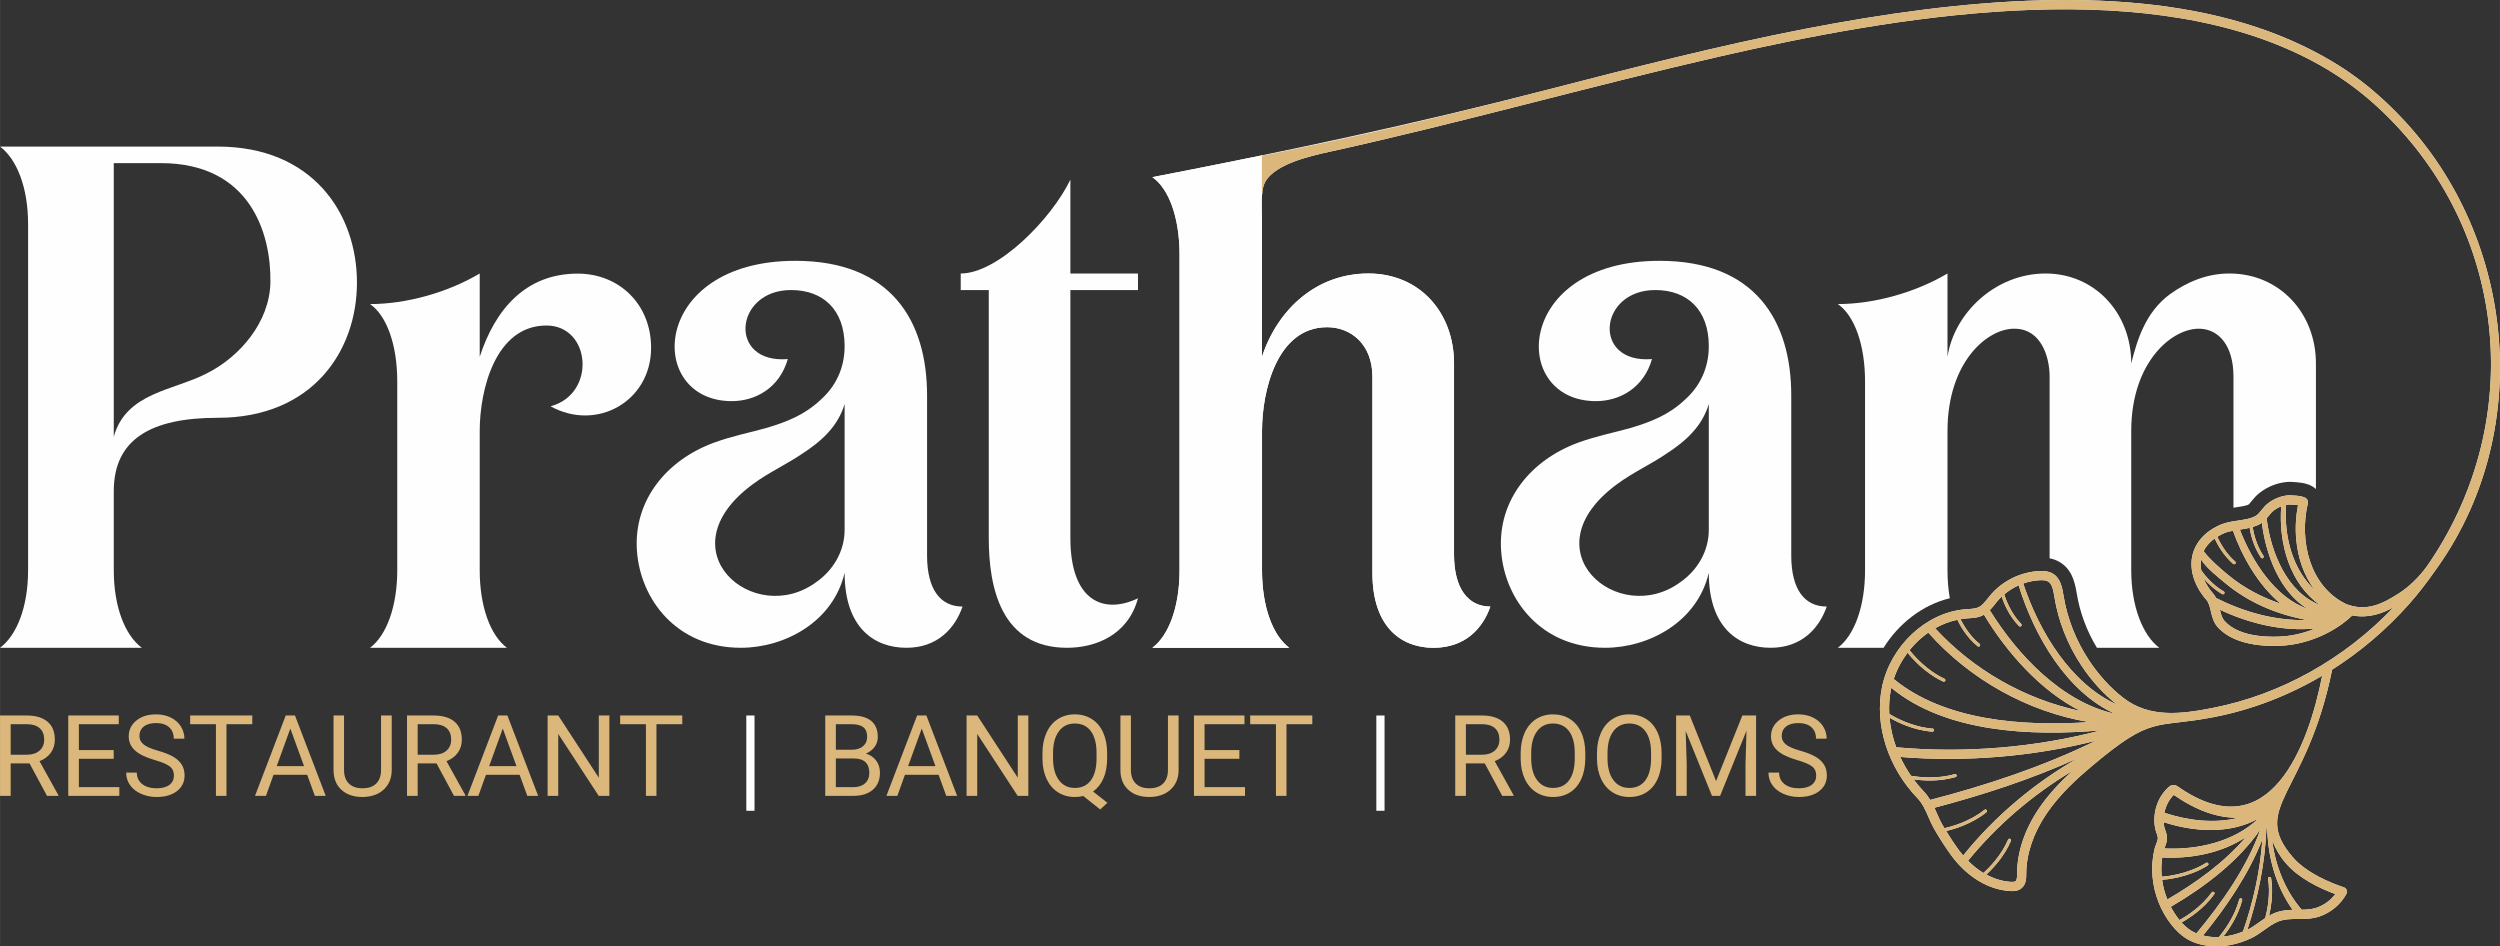 <?xml version="1.0" encoding="UTF-8"?>
<!DOCTYPE svg PUBLIC "-//W3C//DTD SVG 1.1//EN" "http://www.w3.org/Graphics/SVG/1.1/DTD/svg11.dtd">
<!-- Creator: CorelDRAW -->
<svg xmlns="http://www.w3.org/2000/svg" xml:space="preserve" width="34.676mm" height="13.126mm" version="1.1" style="shape-rendering:geometricPrecision; text-rendering:geometricPrecision; image-rendering:optimizeQuality; fill-rule:evenodd; clip-rule:evenodd"
viewBox="0 0 3467.62 1312.64"
 xmlns:xlink="http://www.w3.org/1999/xlink"
 xmlns:xodm="http://www.corel.com/coreldraw/odm/2003">
 <rect x="0" y="0" width="3467.62" height="1312.64" fill="#333333" stroke="none"/>
 <defs>
  <style type="text/css">
   <![CDATA[
    .fil0 {fill:#FEFEFE;fill-rule:nonzero}
    .fil1 {fill:#DBB77B;fill-rule:nonzero}
   ]]>
  </style>
 </defs>
 <g id="Layer_x0020_1">
  <g id="_2664288703680">
   <g>
    <g>
     <path class="fil0" d="M1103.11 361.78c-201.81,0 -208.13,194.63 -88.2,194.63 33.08,0 66.32,-18.28 77.8,-58.35 -83.45,6.82 -74.32,-95.75 4.48,-95.75 44.56,0 74.32,27.43 74.32,77.79 0,30.93 -12.64,56.03 -33.09,74.31 -22.94,21.62 -48.04,30.93 -74.31,38.9 -24.1,6.83 -48.04,11.31 -73.14,20.45 -66.34,24.1 -112.22,80.13 -107.56,149.79 4.48,67.49 54.86,134.98 144.13,134.98 60.52,0 128.01,-35.58 143.97,-104.06 0,76.47 41.22,104.06 85.77,104.06 43.39,0 67.49,-27.43 77.8,-57.18 -30.92,0 -49.21,-23.94 -49.21,-70.82 0,-74.48 0,-148.62 0,-221.93 0,-103.9 -50.1,-186.82 -182.76,-186.82l0 0zm29.5 445.32c-86.32,64.33 -213.67,-43.86 -87.94,-135.84 21.6,-15.97 46.87,-27.43 68.49,-42.23 26.43,-17.12 49.2,-37.74 58.35,-68.65 0,64 0,110.57 0,174.57 0,29.76 -15.96,56.03 -38.9,72.15l0 0z"/>
     <path class="fil0" d="M2301.81 361.78c-201.82,0 -208.13,194.63 -88.21,194.63 33.08,0 66.33,-18.28 77.8,-58.35 -83.45,6.82 -74.31,-95.75 4.49,-95.75 44.56,0 74.31,27.43 74.31,77.79 0,30.93 -12.64,56.03 -33.09,74.31 -22.93,21.62 -48.04,30.93 -74.3,38.9 -24.11,6.83 -48.05,11.31 -73.15,20.45 -66.33,24.1 -112.21,80.13 -107.55,149.79 4.48,67.49 54.85,134.98 144.12,134.98 60.52,0 128.01,-35.58 143.97,-104.06 0,76.47 41.22,104.06 85.77,104.06 43.39,0 67.5,-27.43 77.81,-57.18 -30.92,0 -49.21,-23.94 -49.21,-70.82 0,-74.48 0,-148.62 0,-221.93 0,-103.9 -50.1,-186.82 -182.76,-186.82l0 0zm29.49 445.32c-86.31,64.33 -213.67,-43.86 -87.94,-135.84 21.61,-15.97 46.88,-27.43 68.49,-42.23 26.43,-17.12 49.2,-37.74 58.35,-68.65 0,64 0,110.57 0,174.57 0,29.76 -15.96,56.03 -38.9,72.15l0 0z"/>
     <path class="fil0" d="M38.91 790.98c0,51.53 -15.96,90.43 -38.9,107.55l196.66 0c-22.95,-17.12 -38.9,-56.02 -38.9,-107.55l0 -109.72c0,-71.99 51.53,-101.74 144.13,-101.74 131.5,0 193.17,-92.6 193.17,-187.52 0,-96.08 -61.67,-188.68 -193.17,-188.68l-301.89 0c22.94,17.29 38.9,56.02 38.9,107.56l0 480.1zm118.86 -564.72l65.16 0c124.68,0 153.27,98.25 152.11,165.74 -1.16,54.86 -42.39,102.91 -88.1,125.84 -45.72,23.94 -112.05,26.27 -129.17,87.95l0 -379.53z"/>
     <path class="fil0" d="M2837.29 379.37c-69.66,0 -126.84,55.02 -135.99,115.53l0 -115.53c-44.71,26.43 -101.74,42.39 -152.1,42.39 22.94,15.96 37.74,56.02 37.74,107.55l0 261.67c0,50.36 -14.97,90.43 -37.74,107.55l63.46 0c20.78,-33.42 53.75,-59.49 91.84,-68.72 -2.09,-12 -3.2,-25.03 -3.2,-38.83l0 -193.17c0,-97.09 57.03,-143.96 94.93,-141.8 34.25,1.15 46.71,37.73 46.71,66.33l0 252.06c4.43,0.85 8.73,2.32 12.9,4.65 16.98,9.46 21.85,26.22 24.74,44.03l0.07 0.46c4.32,26.38 14.02,52.1 27.91,74.99l86.49 0c-22.78,-17.12 -38.9,-57.19 -38.9,-107.55l0 -193.17c0,-97.09 58.35,-143.96 96.09,-141.8 25.1,1.15 45.72,22.94 45.72,66.33l0 181.87 3.67 -0.55c4.35,-0.64 13.59,-1.76 17.56,-4.02 1.03,-0.93 2.35,-2.72 3.19,-3.76 3.69,-4.6 7.23,-8.71 11.94,-12.34 10.94,-8.43 23.97,-13.81 37.76,-14.99 4.37,-0.37 10.26,0.02 14.59,0.43 9.05,0.85 18.97,2.87 25.66,9.44l0 -174.37c0,-69.66 -50.38,-124.68 -120.03,-124.68 -30.92,0 -58.35,11.47 -82.29,28.59 -34.41,25.27 -45.72,64.17 -53.86,96.09 0,-69.66 -50.2,-124.68 -118.86,-124.68z"/>
     <path class="fil0" d="M1578.43 829.88c-48.04,22.94 -93.77,3.49 -93.77,-83.45l0 -344.12 93.77 0 0 -22.94 -93.77 0 0 -130.17c-26.42,54.86 -100.57,130.17 -152.1,130.17l0 22.94 38.9 0 0 344.12c0,68.65 17.12,152.1 108.55,152.1 38.9,0 84.62,-17.12 98.42,-68.65l0 0z"/>
     <path class="fil0" d="M513.26 898.53c65.16,0 124.68,0 189.84,0 -22.94,-17.12 -37.74,-57.18 -37.74,-107.55l0 -193.18c0,-57.18 21.79,-146.29 92.6,-146.29 61.68,0 69.65,94.93 5.65,112.05 64,35.4 139.48,-6.82 139.48,-81.12 0,-60.68 -44.56,-102.91 -101.74,-102.91 -71.98,0 -114.37,49.04 -135.99,115.38l0 -115.54c-44.55,26.43 -101.74,42.39 -152.1,42.39 22.94,15.95 37.73,56.02 37.73,107.55 0,145.13 0,115.38 0,261.67 0,50.37 -14.96,90.43 -37.73,107.55l0 0z"/>
     <path class="fil0" d="M1598.38 898.53c22.94,-17.12 37.73,-57.19 37.73,-107.55 0,-146.29 0,-292.58 0,-437.71 0,-51.54 -14.79,-91.61 -37.73,-107.55 183.39,-35.32 363.67,-73.79 544.58,-120.41 119.44,-30.77 238.77,-61.48 359.88,-85.1 27.42,-5.32 54.9,-10.26 82.47,-14.78 222.04,-36.28 442.7,-42.03 609.95,38.62 53.66,25.87 93.97,55.37 135.06,98.44 160.5,168.33 185.86,439.88 46.48,630.29 -10.75,15.47 -22.3,30.4 -34.79,44.53 -31.54,35.72 -67.76,66.5 -107.16,91.51 -35.43,174.86 -114.38,190.7 -54.62,260.18 18.98,22.07 52.51,35.67 70.81,41.81 1.79,0.59 3.21,1.94 3.9,3.7 0.23,0.58 0.38,1.17 0.42,1.78 0.11,1.23 -0.14,2.47 -0.74,3.58 -7.74,14.36 -21.24,25.74 -37.03,31.23 -10.03,3.5 -20.09,3.52 -29.83,3.56 -9.85,0.04 -19.17,0.09 -27.89,3.61 -6.65,2.7 -12.61,6.97 -18.93,11.49 -5.74,4.09 -11.7,8.36 -18.43,11.56 -18.82,8.9 -38.59,12.68 -57.16,10.88 -12.76,-1.23 -23.93,-4.82 -33.19,-10.65 -7.09,-4.47 -13.69,-10.62 -20.21,-18.86 -14.86,-18.77 -24.16,-42.42 -26.27,-66.72 -0.03,-0.44 -0.07,-0.88 -0.1,-1.31 -0.96,-12.55 -0.01,-24.9 2.82,-36.72 0.56,-2.33 1.45,-4.73 2.37,-7.13 1.04,-2.75 2.03,-5.35 2.24,-7.48 0.23,-2.21 -0.58,-4.5 -1.6,-7.39 -0.73,-2.02 -1.43,-4.07 -1.9,-6.21 -1.49,-6.93 -1.71,-14.14 -0.65,-21.43 2.06,-14.21 8.77,-27.09 18.9,-36.27 0.96,-0.88 3.52,-3.2 7.24,-3.13 2.9,0.04 5,1.52 5.99,2.22 128.11,89.72 181.35,-58.61 200.03,-153.88 -46.51,27.44 -97.04,46.99 -149.28,57.23 -84.47,16.52 -84.8,-3.69 -170.42,68.32 -19.49,16.39 -44.21,38.67 -62.57,65.74 -18.35,27.09 -28.1,55.82 -28.19,83.11 -0.03,6.39 -0.06,15.14 -6.79,20.54 -4.79,3.85 -10.81,4.04 -15.52,3.76 -29.88,-1.74 -59.42,-19.44 -81.05,-48.56 -7.39,-9.94 -15.4,-22.26 -23.79,-36.61 -3.42,-5.86 -6.03,-11.83 -8.55,-17.61 -4.19,-9.6 -8.15,-18.66 -15.4,-26.22 -40.84,-42.61 -59.62,-101.49 -49,-153.78 11.66,-57.31 61.43,-103.76 115.75,-108.03l3.58 -0.25c5.52,-0.35 10.74,-0.68 14.92,-2.73 4.78,-2.35 8.48,-7.06 12.4,-12.02 1.08,-1.38 2.17,-2.75 3.28,-4.07 16.84,-20.26 42.62,-32.95 68.93,-33.97 5.07,-0.21 11.62,-0.02 17.45,3.22 11.49,6.41 13.76,20.48 15.43,30.75 0,0 0,0 0,0.01 5.13,31.75 17.45,62.98 35.66,90.32 13.53,20.31 29.35,37.63 47.01,51.44 36.79,28.77 81.76,22.49 124.42,14.13 94.04,-18.41 182.45,-67.79 250.84,-139.68 -16.57,9.09 -35.41,15.65 -57.37,11.33 -23.65,22.78 -59.24,38.75 -93.36,41.69 -15.45,1.32 -67.84,3.41 -93.4,-25.58 -5.89,-6.67 -7.75,-14.7 -9.39,-21.78 -1.44,-6.24 -2.82,-12.13 -6.68,-16.49 -16.28,-18.4 -29.25,-49.65 -12.27,-77.2 6.89,-11.19 18.09,-20.33 32.38,-26.43 7.6,-3.25 16.11,-4.5 24.33,-5.73 9.44,-1.39 18.36,-2.72 24.9,-6.77 2.78,-1.73 5.14,-4.67 7.64,-7.78 2.56,-3.19 5.21,-6.48 8.79,-9.24 8.41,-6.47 18.08,-10.35 27.97,-11.19 0.2,-0.02 21.21,-0.51 25.9,4.9 1.34,1.55 2.03,4.1 1.54,6.11 -12.18,52.09 2.53,115.38 53.1,139.79 28.76,11 50.79,-0.56 72.66,-14.52 14.74,-9.42 27.99,-22.22 39.61,-38.08 132.69,-191.02 115.55,-444.86 -44.99,-613.6 -39.28,-41.28 -80.28,-71.25 -132,-96.17 -230.34,-110.5 -563.22,-52.13 -802.9,2.49 -181.79,41.67 -361.05,92.57 -543.32,132.68 -26.15,5.76 -82.09,18.07 -90.72,47.31 -3.49,11.79 -2.3,27.46 -2.24,39.81 0.01,65.78 0,131.55 0,197.33 21.79,-66.33 75.65,-115.79 147.63,-115.79 71.98,0 118.86,55.02 118.86,124.68l0 265.32c0,46.87 19.45,71.97 50.37,71.97 -10.31,29.76 -34.41,57.19 -78.96,57.19 -43.39,0 -84.61,-27.43 -84.61,-104.06l0 -271.97c0,-44.72 -29.59,-68.65 -62.85,-68.65 -69.76,0 -90.27,88.73 -90.27,143.96l0 193.17c0,50.36 14.8,90.43 37.74,107.55 -65.16,0 -124.68,0 -189.84,0zm1132.22 -40.93l-3.39 0.24c-2.64,0.2 -5.25,0.58 -7.86,1 3.82,7.74 12.54,23.07 26.41,34.25 0.48,0.39 0.75,0.92 0.79,1.47 0.04,0.53 -0.11,1.08 -0.46,1.52 -0.73,0.91 -2.07,1.06 -2.99,0.33 -15.29,-12.34 -24.41,-29 -28.08,-36.72 -10.74,2.25 -21.15,6.23 -30.89,11.76 52.87,57.65 124.99,98.79 201.68,114.78 -56.11,-28.33 -102.89,-82.09 -133.93,-133.62 -6.81,4.02 -13.56,4.5 -21.28,4.99zm20.51 353.34c8.68,-7.85 24.99,-24.54 34.26,-46.28 0.47,-1.08 1.71,-1.58 2.79,-1.12 0.75,0.32 1.22,1.01 1.29,1.77 0.02,0.34 -0.03,0.69 -0.17,1.01 -9.28,21.76 -24.97,38.33 -34.16,46.77 10.92,5.88 22.37,9.47 33.86,10.13 2.24,0.12 5.38,0.17 6.8,-0.98 2,-1.6 2.02,-6.61 2.04,-10.67 0.09,-29.81 10.6,-61 30.38,-90.19 13.68,-20.17 30.53,-37.6 46.37,-52.1 -54.85,32.78 -104.78,75.46 -144.81,124.66 6.69,6.72 13.83,12.49 21.35,17zm-56.7 -66.61c0.9,1.54 1.78,2.97 2.67,4.46 9.6,-2.13 34.98,-8.96 55.55,-25.49 0.91,-0.73 2.25,-0.58 2.98,0.33 0.28,0.34 0.43,0.75 0.46,1.15 0.06,0.68 -0.21,1.37 -0.79,1.84 -20.56,16.52 -45.06,23.55 -55.89,26.02 6.33,10.4 12.39,19.54 18.04,27.14 1.81,2.43 3.72,4.68 5.64,6.93 43.27,-53.99 98.88,-100.79 159.51,-135.29 -64.07,29.12 -131.99,51.21 -199.45,69 1.19,2.55 2.3,5.11 3.41,7.65 2.48,5.69 4.83,11.06 7.87,16.26zm-17.14 -34.75c78.13,-20.29 157.05,-46.36 230.06,-82.22 -88.12,22.36 -181.88,29.89 -271.64,22.58 4.2,9.03 9.23,17.79 15.03,26.16 10.04,1.75 35.62,4.94 60.57,-2.33 1.13,-0.33 2.31,0.32 2.64,1.45 0.03,0.14 0.07,0.27 0.07,0.41 0.09,0.99 -0.53,1.93 -1.52,2.22 -22.99,6.7 -46.01,4.92 -58.24,3.14 4.42,5.95 9.21,11.69 14.42,17.12 3.49,3.64 6.19,7.52 8.61,11.47zm-56.75 -119.32c6.09,3.77 31.24,18.28 60.08,20.36 1.05,0.07 1.87,0.91 1.96,1.94 0.01,0.11 0.01,0.22 0.01,0.33 -0.08,1.17 -1.11,2.05 -2.27,1.97 -27.02,-1.94 -50.28,-14.05 -59.41,-19.42 1.2,13.8 4.33,27.64 9.25,41.09 93.99,8.57 192.29,0.72 284.39,-23.55 -97.94,8.65 -216.07,2.93 -291.17,-58.93 -0.12,0.56 -0.29,1.1 -0.4,1.65 -2.3,11.27 -3.04,22.88 -2.44,34.56zm28.11 -88.43c5.04,6.45 23.09,27.92 48.52,39.7 0.72,0.33 1.16,1 1.22,1.74 0.04,0.36 -0.02,0.73 -0.19,1.07 -0.49,1.07 -1.75,1.53 -2.81,1.04 -25.49,-11.8 -43.37,-32.4 -49.42,-40.06 -8.25,10.96 -14.82,23.3 -19.2,36.54 69.85,57.55 177.73,66.05 271.24,59.79 -85.27,-14.16 -165.87,-59.32 -223.36,-124.18 -9.65,6.75 -18.43,14.99 -26,24.36zm121.55 -67.63c-1.04,1.25 -2.04,2.53 -3.06,3.81 -2.17,2.76 -4.49,5.69 -7.16,8.39 38.53,62.35 100.57,127.91 173.94,143.77 -67.42,-30.12 -112.58,-108.76 -133.86,-178.24 -7.25,3.22 -14.02,7.45 -20.06,12.57 1.61,5.29 8.54,25.65 23.54,40.93 0.35,0.37 0.55,0.83 0.59,1.3 0.05,0.62 -0.16,1.24 -0.63,1.71 -0.84,0.81 -2.18,0.8 -3.01,-0.03 -14.45,-14.73 -21.57,-33.42 -24,-40.88 -2.21,2.11 -4.33,4.32 -6.29,6.67zm117.07 89.26c-19.21,-28.85 -32.22,-61.82 -37.63,-95.36l0 0c-1.38,-8.55 -2.95,-18.25 -9.05,-21.66 -3.05,-1.7 -7.34,-1.76 -10.75,-1.62 -8.01,0.31 -15.92,1.94 -23.5,4.58 22.05,66.65 66.05,139.29 130.11,167.97 -18.49,-14.58 -35.04,-32.69 -49.18,-53.91zm248.74 -197.31c-3.56,2.2 -7.46,3.67 -11.47,4.86 1.41,8.68 5.26,25.53 15.06,40.06 0.21,0.31 0.32,0.66 0.35,1 0.07,0.75 -0.27,1.5 -0.93,1.95 -0.97,0.65 -2.29,0.4 -2.94,-0.58 -10.15,-15.05 -14.16,-32.09 -15.68,-41.28 -4.46,1.05 -9.04,1.78 -13.57,2.46 16.73,43.7 49.23,94.65 93.98,109.87 -38.12,-23 -57.83,-74.04 -63.43,-119.35 -0.46,0.33 -0.88,0.7 -1.37,1.01zm-50.43 135.15c21.63,24.51 68.8,22.5 82.74,21.3 14.49,-1.25 29.25,-5.04 43.08,-10.81 -44.86,4.35 -91.46,-6.85 -132.2,-26.07 1.43,6.13 2.75,11.47 6.38,15.58zm-32.26 -70.11c5.14,7.17 16.05,20.54 31.2,29.2 0.63,0.36 1.01,0.99 1.06,1.66 0.04,0.41 -0.05,0.85 -0.27,1.24 -0.58,1.02 -1.87,1.37 -2.9,0.78 -10.99,-6.27 -19.72,-14.74 -25.85,-21.85 3.18,7.89 7.88,15.07 12.94,20.79 1.8,2.03 3.15,4.2 4.3,6.41 38.11,19.48 82.76,31.96 126.17,30.62 -41.7,-7.76 -81.04,-24.11 -113.98,-51.73 -7.59,-6.36 -25,-19.72 -32.99,-32.25 -0.78,5.07 -0.6,10.16 0.32,15.13zm5.2 -30.25c-0.72,1.17 -1.34,2.35 -1.92,3.54 7.95,11.32 27.53,27.81 34.92,33.84 21.75,17.75 46.21,30.43 72.17,39.18 -31.21,-25.37 -54,-66.27 -66.42,-101.33 -4.39,0.81 -8.54,1.81 -12.21,3.37 -2.9,1.24 -6.2,3.02 -9.53,5.08 3.73,8.12 11.79,23.04 24.8,34.3 0.43,0.38 0.68,0.89 0.72,1.43 0.05,0.55 -0.12,1.11 -0.51,1.57 -0.77,0.88 -2.11,0.98 -3,0.21 -13.41,-11.61 -21.67,-26.61 -25.65,-35.19 -4.93,3.56 -9.74,8.12 -13.37,14zm94.97 -52.54c-2.37,1.82 -4.43,4.4 -6.62,7.12 -0.92,1.14 -1.9,2.33 -2.92,3.51 5.88,47.84 28.84,103.17 74,120.16 -41.47,-29.21 -57.58,-84.55 -53.73,-136.87 -3.74,1.46 -7.36,3.48 -10.73,6.08zm31.5 39.28c-1.37,-15.73 -0.46,-31.71 2.54,-46.94 -4.49,-0.58 -11.09,-0.97 -12.74,-0.93 -1.29,0.1 -2.55,0.37 -3.83,0.62 -3.07,44.15 9.19,89.67 39.91,118.15 -15.27,-20.03 -23.65,-45.12 -25.88,-70.9zm-51.44 531.69c2.76,-1.96 5.6,-3.94 8.51,-5.84 3.17,-11.96 7.25,-33.11 3.95,-54.71 -0.32,-1.36 0.63,-2.23 1.78,-2.43 1.16,-0.17 2.24,0.62 2.42,1.78 0.38,2.45 0.66,4.87 0.87,7.27 1.51,17.45 -1.1,33.75 -3.76,44.88 2.49,-1.42 5.05,-2.75 7.78,-3.86 8.38,-3.39 16.75,-4.21 24.96,-4.44 -23.89,-33.44 -35.01,-75.56 -35.32,-116.33 -0.35,1.06 -0.67,2.13 -1.03,3.19 -1.9,47.88 -11.47,95.34 -26.5,140.83 5.65,-2.69 10.85,-6.39 16.34,-10.34zm-66.97 20.15c3.67,0.35 7.42,0.37 11.18,0.23 7.1,-8.42 21.93,-28.09 28.22,-52.14 0.29,-1.14 1.45,-1.82 2.59,-1.52 0.89,0.23 1.5,1 1.57,1.87 0.02,0.23 0,0.48 -0.06,0.72 -5.83,22.33 -18.43,40.63 -26.33,50.51 9.11,-0.95 18.32,-3.32 27.43,-7.03 14.35,-41.21 23.86,-84.28 26.9,-127.82 -19.08,48.35 -49.78,93.36 -82.28,133.27 3.42,0.84 6.98,1.54 10.78,1.91zm-43.39 -23.3c9.79,-5.43 30.37,-18.42 44.68,-38.37 0.69,-0.95 2.01,-1.16 2.97,-0.48 0.52,0.37 0.82,0.94 0.87,1.54 0.04,0.49 -0.08,0.99 -0.4,1.43 -14.6,20.35 -34.94,33.42 -45.3,39.22 4.25,4.71 8.52,8.4 12.96,11.21 2.38,1.49 4.99,2.74 7.7,3.89 35.22,-42.38 70.01,-91.61 88.82,-144.42 -30.75,44.78 -77.93,80.32 -124.45,107.59 3.16,5.99 6.77,11.7 10.92,16.94 0.41,0.52 0.82,0.96 1.23,1.45zm-24.88 -62.53c0.05,0.81 0.18,1.62 0.26,2.43 4.79,-0.32 35.54,-2.92 61.43,-19.22 0.99,-0.62 2.3,-0.32 2.93,0.67 0.18,0.3 0.29,0.62 0.32,0.95 0.07,0.77 -0.3,1.54 -0.99,1.98 -26.7,16.8 -57.47,19.49 -63.24,19.86 1.24,9.36 3.71,18.56 7.27,27.31 39.17,-22.73 79.16,-51.27 108.95,-86.59 -33.22,22.19 -76.08,30.43 -116.05,28.31 -1.21,7.91 -1.52,16.05 -0.88,24.3zm5.13 -62.01c1.29,3.7 2.78,7.87 2.27,12.91 -0.37,3.81 -1.77,7.5 -3.01,10.74 -0.2,0.54 -0.33,1.04 -0.53,1.56 46.07,2.26 97.09,-9.31 130.5,-41.56 -38.96,21.95 -89.21,18.92 -131.48,5.06 0.15,2.25 0.34,4.49 0.81,6.66 0.34,1.6 0.9,3.12 1.44,4.63zm11.72 -49.1c-6.56,6.44 -11.11,15.32 -13.05,24.83 32.59,10.89 70.11,15.38 103.51,6.77 -28.85,0.88 -58.42,-9.55 -90.46,-31.6zm198.27 156.49c10.36,-3.61 19.49,-10.32 25.91,-18.88 -22.81,-8.39 -50.89,-22.12 -68.74,-42.88 -8.3,-9.63 -14.63,-20.51 -19,-32.02 4.4,35.15 17.97,69.97 40.98,96.58 7.31,-0.11 14.28,-0.52 20.85,-2.8z"/>
    </g>
    <g>
     <path class="fil1" d="M40.95 1058.93l-26.18 0 0 45 -14.77 0 0 -111.48 36.91 0c12.56,0 22.21,2.87 28.97,8.59 6.78,5.73 10.14,14.06 10.14,24.99 0,6.95 -1.88,13.01 -5.62,18.18 -3.76,5.15 -8.96,9.02 -15.65,11.58l26.19 47.22 0 0.92 -15.79 0 -24.2 -45zm-26.18 -12.07l22.61 0c7.28,0 13.09,-1.89 17.4,-5.68 4.31,-3.78 6.48,-8.86 6.48,-15.18 0,-6.9 -2.06,-12.21 -6.17,-15.89 -4.1,-3.68 -10.03,-5.54 -17.79,-5.59l-22.53 0 0 42.34zm142.88 5.64l-48.29 0 0 39.36 56.1 0 0 12.07 -70.82 0 0 -111.48 70.06 0 0 12.07 -55.34 0 0 35.9 48.29 0 0 12.08zm56.98 1.75c-12.59,-3.63 -21.77,-8.1 -27.51,-13.38 -5.75,-5.28 -8.63,-11.81 -8.63,-19.57 0,-8.78 3.53,-16.05 10.53,-21.79 7.03,-5.75 16.15,-8.63 27.37,-8.63 7.65,0 14.5,1.49 20.48,4.44 6.01,2.96 10.64,7.03 13.93,12.26 3.29,5.2 4.94,10.89 4.94,17.06l-14.77 0c0,-6.74 -2.13,-12.04 -6.42,-15.91 -4.29,-3.85 -10.35,-5.77 -18.16,-5.77 -7.25,0 -12.89,1.59 -16.94,4.78 -4.07,3.21 -6.09,7.63 -6.09,13.3 0,4.55 1.91,8.41 5.78,11.55 3.84,3.13 10.39,6.01 19.67,8.62 9.25,2.61 16.52,5.49 21.74,8.62 5.23,3.14 9.1,6.8 11.64,11.01 2.53,4.18 3.79,9.12 3.79,14.78 0,9.05 -3.53,16.29 -10.56,21.72 -7.06,5.44 -16.47,8.16 -28.25,8.16 -7.66,0 -14.82,-1.47 -21.46,-4.39 -6.61,-2.96 -11.73,-6.98 -15.34,-12.08 -3.6,-5.1 -5.38,-10.89 -5.38,-17.38l14.77 0c0,6.72 2.48,12.02 7.47,15.92 4.96,3.9 11.6,5.85 19.94,5.85 7.76,0 13.69,-1.59 17.82,-4.76 4.16,-3.16 6.22,-7.47 6.22,-12.9 0,-5.46 -1.93,-9.7 -5.75,-12.68 -3.82,-2.97 -10.76,-5.93 -20.83,-8.83zm135.28 -49.73l-35.83 0 0 99.41 -14.61 0 0 -99.41 -35.74 0 0 -12.07 86.18 0 0 12.07zm76.15 70.24l-46.73 0 -10.48 29.17 -15.16 0 42.58 -111.48 12.85 0 42.65 111.48 -15.08 0 -10.63 -29.17zm-42.29 -12.07l37.92 0 -19 -52.11 -18.92 52.11zm159.53 -70.24l0 75.83c-0.05,10.51 -3.37,19.11 -9.93,25.8 -6.56,6.69 -15.45,10.45 -26.68,11.26l-3.89 0.16c-12.21,0 -21.93,-3.3 -29.17,-9.88 -7.27,-6.59 -10.92,-15.66 -11.03,-27.2l0 -75.97 14.56 0 0 75.47c0,8.07 2.19,14.35 6.63,18.82 4.45,4.46 10.77,6.68 19.01,6.68 8.3,0 14.68,-2.22 19.1,-6.66 4.41,-4.44 6.61,-10.69 6.61,-18.76l0 -75.55 14.79 0zm62.18 66.48l-26.18 0 0 45 -14.77 0 0 -111.48 36.91 0c12.56,0 22.21,2.87 28.97,8.59 6.78,5.73 10.14,14.06 10.14,24.99 0,6.95 -1.88,13.01 -5.62,18.18 -3.76,5.15 -8.96,9.02 -15.65,11.58l26.19 47.22 0 0.92 -15.79 0 -24.2 -45zm-26.18 -12.07l22.61 0c7.28,0 13.09,-1.89 17.4,-5.68 4.31,-3.78 6.48,-8.86 6.48,-15.18 0,-6.9 -2.06,-12.21 -6.17,-15.89 -4.1,-3.68 -10.03,-5.54 -17.79,-5.59l-22.53 0 0 42.34zm141.42 27.9l-46.72 0 -10.49 29.17 -15.15 0 42.57 -111.48 12.85 0 42.65 111.48 -15.07 0 -10.64 -29.17zm-42.28 -12.07l37.91 0 -19 -52.11 -18.91 52.11zm166.76 41.24l-14.76 0 -56.14 -85.9 0 85.9 -14.76 0 0 -111.48 14.76 0 56.27 86.29 0 -86.29 14.63 0 0 111.48zm101.15 -99.41l-35.83 0 0 99.41 -14.61 0 0 -99.41 -35.75 0 0 -12.07 86.19 0 0 12.07zm198.3 99.41l0 -111.48 36.46 0c12.1,0 21.19,2.51 27.29,7.52 6.08,4.99 9.14,12.42 9.14,22.24 0,5.2 -1.46,9.83 -4.44,13.82 -2.96,4.03 -6.98,7.14 -12.11,9.33 6.04,1.68 10.8,4.89 14.3,9.6 3.5,4.73 5.23,10.35 5.23,16.85 0,10.01 -3.24,17.85 -9.72,23.55 -6.48,5.72 -15.63,8.57 -27.47,8.57l-38.68 0zm14.72 -51.9l0 39.83 24.25 0c6.85,0 12.26,-1.76 16.2,-5.28 3.95,-3.53 5.93,-8.39 5.93,-14.56 0,-13.33 -7.29,-19.99 -21.9,-19.99l-24.48 0zm0 -12.08l22.19 0c6.42,0 11.57,-1.61 15.44,-4.83 3.84,-3.21 5.78,-7.55 5.78,-13.07 0,-6.13 -1.81,-10.58 -5.36,-13.35 -3.58,-2.79 -9.02,-4.18 -16.31,-4.18l-21.74 0 0 35.43zm142.5 34.81l-46.73 0 -10.48 29.17 -15.16 0 42.57 -111.48 12.86 0 42.65 111.48 -15.08 0 -10.63 -29.17zm-42.29 -12.07l37.92 0 -19 -52.11 -18.92 52.11zm166.77 41.24l-14.77 0 -56.13 -85.9 0 85.9 -14.77 0 0 -111.48 14.77 0 56.26 86.29 0 -86.29 14.64 0 0 111.48zm109.3 -52.13c0,10.76 -1.7,20.04 -5.12,27.85 -3.43,7.79 -8.21,13.88 -14.4,18.27l19.91 15.63 -10.03 9.25 -23.5 -18.69c-3.68,0.92 -7.55,1.39 -11.63,1.39 -8.78,0 -16.57,-2.17 -23.36,-6.48 -6.8,-4.32 -12.04,-10.46 -15.81,-18.46 -3.74,-7.99 -5.67,-17.24 -5.77,-27.77l0 -8.05c0,-10.71 1.85,-20.2 5.59,-28.43 3.71,-8.21 8.99,-14.51 15.81,-18.87 6.79,-4.37 14.61,-6.56 23.39,-6.56 8.99,0 16.88,2.17 23.67,6.51 6.83,4.33 12.07,10.58 15.74,18.74 3.68,8.15 5.51,17.66 5.51,28.53l0 7.14zm-14.69 -7.22c0,-13.09 -2.62,-23.2 -7.84,-30.34 -5.25,-7.1 -12.7,-10.66 -22.39,-10.66 -9.25,0 -16.55,3.53 -21.87,10.61 -5.34,7.06 -8.08,16.85 -8.24,29.4l0 8.21c0,12.75 2.67,22.78 8.03,30.13 5.32,7.34 12.72,11.02 22.23,11.02 9.49,0 16.83,-3.45 22.03,-10.37 5.23,-6.9 7.9,-16.8 8.05,-29.72l0 -8.28zm113.82 -52.13l0 75.83c-0.05,10.51 -3.37,19.11 -9.93,25.8 -6.55,6.69 -15.44,10.45 -26.68,11.26l-3.89 0.16c-12.21,0 -21.93,-3.3 -29.16,-9.88 -7.27,-6.59 -10.93,-15.66 -11.03,-27.2l0 -75.97 14.55 0 0 75.47c0,8.07 2.2,14.35 6.64,18.82 4.45,4.46 10.76,6.68 19,6.68 8.31,0 14.68,-2.22 19.1,-6.66 4.42,-4.44 6.62,-10.69 6.62,-18.76l0 -75.55 14.78 0zm84.3 60.05l-48.3 0 0 39.36 56.11 0 0 12.07 -70.82 0 0 -111.48 70.06 0 0 12.07 -55.35 0 0 35.9 48.3 0 0 12.08zm101.17 -47.98l-35.83 0 0 99.41 -14.61 0 0 -99.41 -35.74 0 0 -12.07 86.18 0 0 12.07zm239.2 54.41l-26.18 0 0 45 -14.77 0 0 -111.48 36.91 0c12.56,0 22.21,2.87 28.97,8.59 6.78,5.73 10.14,14.06 10.14,24.99 0,6.95 -1.88,13.01 -5.62,18.18 -3.76,5.15 -8.96,9.02 -15.65,11.58l26.19 47.22 0 0.92 -15.78 0 -24.21 -45zm-26.18 -12.07l22.61 0c7.28,0 13.09,-1.89 17.4,-5.68 4.31,-3.78 6.48,-8.86 6.48,-15.18 0,-6.9 -2.06,-12.21 -6.17,-15.89 -4.1,-3.68 -10.03,-5.54 -17.79,-5.59l-22.53 0 0 42.34zm165.62 4.94c0,10.92 -1.83,20.46 -5.52,28.61 -3.65,8.15 -8.86,14.37 -15.6,18.66 -6.74,4.28 -14.6,6.43 -23.59,6.43 -8.78,0 -16.54,-2.17 -23.34,-6.48 -6.79,-4.32 -12.07,-10.46 -15.81,-18.46 -3.76,-7.99 -5.67,-17.24 -5.78,-27.77l0 -8.05c0,-10.71 1.86,-20.2 5.6,-28.43 3.71,-8.21 8.99,-14.51 15.8,-18.87 6.8,-4.37 14.61,-6.56 23.39,-6.56 8.92,0 16.81,2.17 23.6,6.48 6.82,4.31 12.08,10.56 15.73,18.77 3.69,8.2 5.52,17.74 5.52,28.61l0 7.06zm-14.61 -7.22c0,-13.2 -2.66,-23.33 -7.97,-30.39 -5.31,-7.08 -12.73,-10.61 -22.27,-10.61 -9.3,0 -16.61,3.53 -21.95,10.61 -5.33,7.06 -8.07,16.85 -8.23,29.4l0 8.21c0,12.8 2.69,22.86 8.08,30.18 5.38,7.31 12.8,10.97 22.24,10.97 9.51,0 16.85,-3.45 22.05,-10.37 5.2,-6.9 7.89,-16.8 8.05,-29.72l0 -8.28zm120.46 7.22c0,10.92 -1.83,20.46 -5.52,28.61 -3.65,8.15 -8.86,14.37 -15.59,18.66 -6.75,4.28 -14.61,6.43 -23.6,6.43 -8.78,0 -16.54,-2.17 -23.34,-6.48 -6.79,-4.32 -12.07,-10.46 -15.81,-18.46 -3.76,-7.99 -5.67,-17.24 -5.77,-27.77l0 -8.05c0,-10.71 1.85,-20.2 5.59,-28.43 3.71,-8.21 8.99,-14.51 15.81,-18.87 6.79,-4.37 14.6,-6.56 23.38,-6.56 8.92,0 16.81,2.17 23.61,6.48 6.81,4.31 12.07,10.56 15.72,18.77 3.69,8.2 5.52,17.74 5.52,28.61l0 7.06zm-14.61 -7.22c0,-13.2 -2.66,-23.33 -7.97,-30.39 -5.3,-7.08 -12.73,-10.61 -22.27,-10.61 -9.3,0 -16.61,3.53 -21.95,10.61 -5.33,7.06 -8.07,16.85 -8.23,29.4l0 8.21c0,12.8 2.7,22.86 8.08,30.18 5.38,7.31 12.8,10.97 22.24,10.97 9.51,0 16.85,-3.45 22.05,-10.37 5.2,-6.9 7.89,-16.8 8.05,-29.72l0 -8.28zm53.72 -52.13l36.43 90.97 36.45 -90.97 19.06 0 0 111.48 -14.69 0 0 -43.4 1.36 -46.87 -36.59 90.27 -11.26 0 -36.51 -90.06 1.47 46.66 0 43.4 -14.72 0 0 -111.48 19 0zm148.76 61.8c-12.59,-3.63 -21.77,-8.1 -27.52,-13.38 -5.74,-5.28 -8.62,-11.81 -8.62,-19.57 0,-8.78 3.53,-16.05 10.53,-21.79 7.03,-5.75 16.15,-8.63 27.37,-8.63 7.65,0 14.5,1.49 20.48,4.44 6.01,2.96 10.64,7.03 13.93,12.26 3.29,5.2 4.94,10.89 4.94,17.06l-14.77 0c0,-6.74 -2.13,-12.04 -6.42,-15.91 -4.29,-3.85 -10.35,-5.77 -18.16,-5.77 -7.25,0 -12.89,1.59 -16.94,4.78 -4.07,3.21 -6.09,7.63 -6.09,13.3 0,4.55 1.91,8.41 5.78,11.55 3.84,3.13 10.39,6.01 19.67,8.62 9.25,2.61 16.52,5.49 21.74,8.62 5.23,3.14 9.1,6.8 11.64,11.01 2.53,4.18 3.79,9.12 3.79,14.78 0,9.05 -3.53,16.29 -10.56,21.72 -7.06,5.44 -16.47,8.16 -28.25,8.16 -7.66,0 -14.82,-1.47 -21.46,-4.39 -6.61,-2.96 -11.73,-6.98 -15.34,-12.08 -3.6,-5.1 -5.38,-10.89 -5.38,-17.38l14.77 0c0,6.72 2.48,12.02 7.47,15.92 4.96,3.9 11.6,5.85 19.94,5.85 7.76,0 13.69,-1.59 17.82,-4.76 4.16,-3.16 6.22,-7.47 6.22,-12.9 0,-5.46 -1.93,-9.7 -5.75,-12.68 -3.82,-2.97 -10.76,-5.93 -20.83,-8.83z"/>
     <path class="fil0" d="M1046.54 1124.62l-11.39 0 0 -132.17 11.39 0 0 132.17zm873.9 0l-11.39 0 0 -132.17 11.39 0 0 132.17z"/>
    </g>
   </g>
   <path class="fil1" d="M1750.3 297.83l-90.66 -64.05c183.39,-35.32 302.4,-61.86 483.31,-108.47 119.43,-30.77 238.77,-61.48 359.88,-85.1 27.42,-5.32 54.9,-10.26 82.47,-14.78 222.04,-36.28 442.7,-42.03 609.95,38.62 53.66,25.87 93.97,55.37 135.06,98.44 160.5,168.33 185.86,439.88 46.48,630.29 -10.75,15.47 -22.3,30.4 -34.79,44.53 -31.54,35.72 -67.76,66.5 -107.16,91.51 -35.43,174.86 -114.38,190.7 -54.62,260.18 18.98,22.07 52.51,35.67 70.81,41.81 1.79,0.59 3.21,1.94 3.9,3.7 0.23,0.58 0.38,1.17 0.42,1.78 0.11,1.23 -0.14,2.47 -0.74,3.58 -7.74,14.36 -21.24,25.74 -37.03,31.23 -10.03,3.5 -20.09,3.52 -29.83,3.56 -9.85,0.04 -19.17,0.09 -27.89,3.61 -6.65,2.7 -12.61,6.97 -18.93,11.49 -5.74,4.09 -11.7,8.36 -18.43,11.56 -18.82,8.9 -38.59,12.68 -57.16,10.88 -12.76,-1.23 -23.93,-4.82 -33.19,-10.65 -7.09,-4.47 -13.69,-10.62 -20.21,-18.86 -14.86,-18.77 -24.16,-42.42 -26.27,-66.72 -0.03,-0.44 -0.07,-0.88 -0.1,-1.31 -0.96,-12.55 -0.01,-24.9 2.82,-36.72 0.56,-2.33 1.45,-4.73 2.37,-7.13 1.04,-2.75 2.03,-5.35 2.24,-7.48 0.23,-2.21 -0.58,-4.5 -1.6,-7.39 -0.73,-2.02 -1.43,-4.07 -1.9,-6.21 -1.49,-6.93 -1.71,-14.14 -0.65,-21.43 2.06,-14.21 8.77,-27.09 18.9,-36.27 0.96,-0.88 3.52,-3.2 7.24,-3.13 2.9,0.04 5,1.52 5.99,2.22 128.11,89.72 181.35,-58.61 200.03,-153.88 -46.51,27.44 -97.04,46.99 -149.28,57.23 -84.47,16.52 -84.8,-3.69 -170.42,68.32 -19.49,16.39 -44.21,38.67 -62.57,65.74 -18.35,27.09 -28.1,55.82 -28.19,83.11 -0.03,6.39 -0.06,15.14 -6.79,20.54 -4.79,3.85 -10.81,4.04 -15.52,3.76 -29.88,-1.74 -59.42,-19.44 -81.05,-48.56 -7.39,-9.94 -15.4,-22.26 -23.79,-36.61 -3.42,-5.86 -6.03,-11.83 -8.55,-17.61 -4.19,-9.6 -8.15,-18.66 -15.4,-26.22 -40.84,-42.61 -59.62,-101.49 -49,-153.78 11.66,-57.31 61.43,-103.76 115.75,-108.03l3.58 -0.25c5.52,-0.35 10.74,-0.68 14.92,-2.73 4.78,-2.35 8.48,-7.06 12.4,-12.02 1.08,-1.38 2.17,-2.75 3.28,-4.07 16.84,-20.26 42.62,-32.95 68.93,-33.97 5.07,-0.21 11.62,-0.02 17.45,3.22 11.49,6.41 13.76,20.48 15.43,30.75 0,0 0,0 0,0.01 5.13,31.75 17.45,62.98 35.66,90.32 13.53,20.31 29.35,37.63 47.01,51.44 36.79,28.77 81.76,22.49 124.42,14.13 94.04,-18.41 182.45,-67.79 250.84,-139.68 -16.57,9.09 -35.41,15.65 -57.37,11.33 -23.65,22.78 -59.24,38.75 -93.36,41.69 -15.45,1.32 -67.84,3.41 -93.4,-25.58 -5.89,-6.67 -7.75,-14.7 -9.39,-21.78 -1.44,-6.24 -2.82,-12.13 -6.68,-16.49 -16.28,-18.4 -29.25,-49.65 -12.27,-77.2 6.89,-11.19 18.09,-20.33 32.38,-26.43 7.6,-3.25 16.11,-4.5 24.33,-5.73 9.44,-1.39 18.36,-2.72 24.9,-6.77 2.78,-1.73 5.14,-4.67 7.64,-7.78 2.56,-3.19 5.21,-6.48 8.79,-9.24 8.41,-6.47 18.08,-10.35 27.97,-11.19 0.2,-0.02 21.21,-0.51 25.9,4.9 1.34,1.55 2.03,4.1 1.54,6.11 -12.18,52.09 2.53,115.38 53.1,139.79 28.76,11 50.79,-0.56 72.66,-14.52 14.74,-9.42 27.99,-22.22 39.61,-38.08 132.69,-191.02 115.55,-444.86 -44.99,-613.6 -39.28,-41.28 -80.28,-71.25 -132,-96.17 -230.34,-110.5 -563.22,-52.13 -802.9,2.49 -181.79,41.67 -361.05,92.57 -543.32,132.68 -26.15,5.76 -82.09,18.07 -90.72,47.31 -3.49,11.79 -2.3,27.46 -2.24,39.81zm980.29 559.77l-3.39 0.24c-2.64,0.2 -5.25,0.58 -7.86,1 3.82,7.74 12.54,23.07 26.41,34.25 0.48,0.39 0.75,0.92 0.79,1.47 0.04,0.53 -0.11,1.08 -0.46,1.52 -0.73,0.91 -2.07,1.06 -2.99,0.33 -15.29,-12.34 -24.41,-29 -28.08,-36.72 -10.74,2.25 -21.15,6.23 -30.89,11.76 52.87,57.65 124.99,98.79 201.68,114.78 -56.11,-28.33 -102.89,-82.09 -133.93,-133.62 -6.81,4.02 -13.56,4.5 -21.28,4.99zm20.51 353.34c8.68,-7.85 24.99,-24.54 34.26,-46.28 0.47,-1.08 1.71,-1.58 2.79,-1.12 0.75,0.32 1.22,1.01 1.29,1.77 0.02,0.34 -0.03,0.69 -0.17,1.01 -9.28,21.76 -24.97,38.33 -34.16,46.77 10.92,5.88 22.37,9.47 33.86,10.13 2.24,0.12 5.38,0.17 6.8,-0.98 2,-1.6 2.02,-6.61 2.04,-10.67 0.09,-29.81 10.6,-61 30.38,-90.19 13.68,-20.17 30.53,-37.6 46.37,-52.1 -54.85,32.78 -104.78,75.46 -144.81,124.66 6.69,6.72 13.83,12.49 21.35,17zm-56.7 -66.61c0.9,1.54 1.78,2.97 2.67,4.46 9.6,-2.13 34.98,-8.96 55.55,-25.49 0.91,-0.73 2.25,-0.58 2.98,0.33 0.28,0.34 0.43,0.75 0.46,1.15 0.06,0.68 -0.21,1.37 -0.79,1.84 -20.56,16.52 -45.06,23.55 -55.89,26.02 6.33,10.4 12.39,19.54 18.04,27.14 1.81,2.43 3.72,4.68 5.64,6.93 43.27,-53.99 98.88,-100.79 159.51,-135.29 -64.07,29.12 -131.99,51.21 -199.45,69 1.19,2.55 2.3,5.11 3.41,7.65 2.48,5.69 4.83,11.06 7.87,16.26zm-17.14 -34.75c78.13,-20.29 157.05,-46.36 230.06,-82.22 -88.12,22.36 -181.88,29.89 -271.64,22.58 4.2,9.03 9.23,17.79 15.03,26.16 10.04,1.75 35.62,4.94 60.57,-2.33 1.13,-0.33 2.31,0.32 2.64,1.45 0.03,0.14 0.07,0.27 0.07,0.41 0.09,0.99 -0.53,1.93 -1.52,2.22 -22.99,6.7 -46.01,4.92 -58.24,3.14 4.42,5.95 9.21,11.69 14.42,17.12 3.49,3.64 6.19,7.52 8.61,11.47zm-56.75 -119.32c6.09,3.77 31.24,18.28 60.08,20.36 1.05,0.07 1.87,0.91 1.96,1.94 0.01,0.11 0.01,0.22 0.01,0.33 -0.08,1.17 -1.11,2.05 -2.27,1.97 -27.02,-1.94 -50.28,-14.05 -59.41,-19.42 1.2,13.8 4.33,27.64 9.25,41.09 93.99,8.57 192.29,0.72 284.39,-23.55 -97.94,8.65 -216.07,2.93 -291.17,-58.93 -0.12,0.56 -0.29,1.1 -0.4,1.65 -2.3,11.27 -3.04,22.88 -2.44,34.56zm28.11 -88.43c5.04,6.45 23.09,27.92 48.52,39.7 0.72,0.33 1.16,1 1.22,1.74 0.04,0.36 -0.02,0.73 -0.19,1.07 -0.49,1.07 -1.75,1.53 -2.81,1.04 -25.49,-11.8 -43.37,-32.4 -49.42,-40.06 -8.25,10.96 -14.82,23.3 -19.2,36.54 69.85,57.55 177.73,66.05 271.24,59.79 -85.27,-14.16 -165.87,-59.32 -223.36,-124.18 -9.65,6.75 -18.43,14.99 -26,24.36zm121.55 -67.63c-1.04,1.25 -2.04,2.53 -3.06,3.81 -2.17,2.76 -4.49,5.69 -7.16,8.39 38.53,62.35 100.57,127.91 173.94,143.77 -67.42,-30.12 -112.58,-108.76 -133.86,-178.24 -7.25,3.22 -14.02,7.45 -20.06,12.57 1.61,5.29 8.54,25.65 23.54,40.93 0.35,0.37 0.55,0.83 0.59,1.3 0.05,0.62 -0.16,1.24 -0.63,1.71 -0.84,0.81 -2.18,0.8 -3.01,-0.03 -14.45,-14.73 -21.57,-33.42 -24,-40.88 -2.21,2.11 -4.33,4.32 -6.29,6.67zm117.07 89.26c-19.21,-28.85 -32.22,-61.82 -37.63,-95.36l0 0c-1.38,-8.55 -2.95,-18.25 -9.05,-21.66 -3.05,-1.7 -7.34,-1.76 -10.75,-1.62 -8.01,0.31 -15.92,1.94 -23.5,4.58 22.05,66.65 66.05,139.29 130.11,167.97 -18.49,-14.58 -35.04,-32.69 -49.18,-53.91zm248.74 -197.31c-3.56,2.2 -7.46,3.67 -11.47,4.86 1.41,8.68 5.26,25.53 15.06,40.06 0.21,0.31 0.32,0.66 0.35,1 0.07,0.75 -0.27,1.5 -0.93,1.95 -0.97,0.65 -2.29,0.4 -2.94,-0.58 -10.15,-15.05 -14.16,-32.09 -15.68,-41.28 -4.46,1.05 -9.04,1.78 -13.57,2.46 16.73,43.7 49.23,94.65 93.98,109.87 -38.12,-23 -57.83,-74.04 -63.43,-119.35 -0.46,0.33 -0.88,0.7 -1.37,1.01zm-50.43 135.15c21.63,24.51 68.8,22.5 82.74,21.3 14.49,-1.25 29.25,-5.04 43.08,-10.81 -44.86,4.35 -91.46,-6.85 -132.2,-26.07 1.43,6.13 2.75,11.47 6.38,15.58zm-32.26 -70.11c5.14,7.17 16.05,20.54 31.2,29.2 0.63,0.36 1.01,0.99 1.06,1.66 0.04,0.41 -0.05,0.85 -0.27,1.24 -0.58,1.02 -1.87,1.37 -2.9,0.78 -10.99,-6.27 -19.72,-14.74 -25.85,-21.85 3.18,7.89 7.88,15.07 12.94,20.79 1.8,2.03 3.15,4.2 4.3,6.41 38.11,19.48 82.76,31.96 126.17,30.62 -41.7,-7.76 -81.04,-24.11 -113.98,-51.73 -7.59,-6.36 -25,-19.72 -32.99,-32.25 -0.78,5.07 -0.6,10.16 0.32,15.13zm5.2 -30.25c-0.72,1.17 -1.34,2.35 -1.92,3.54 7.95,11.32 27.53,27.81 34.92,33.84 21.75,17.75 46.21,30.43 72.17,39.18 -31.21,-25.37 -54,-66.27 -66.42,-101.33 -4.39,0.81 -8.54,1.81 -12.21,3.37 -2.9,1.24 -6.2,3.02 -9.53,5.08 3.73,8.12 11.79,23.04 24.8,34.3 0.43,0.38 0.68,0.89 0.72,1.43 0.05,0.55 -0.12,1.11 -0.51,1.57 -0.77,0.88 -2.11,0.98 -3,0.21 -13.41,-11.61 -21.67,-26.61 -25.65,-35.19 -4.93,3.56 -9.74,8.12 -13.37,14zm94.97 -52.54c-2.37,1.82 -4.43,4.4 -6.62,7.12 -0.92,1.14 -1.9,2.33 -2.92,3.51 5.88,47.84 28.84,103.17 74,120.16 -41.47,-29.21 -57.58,-84.55 -53.73,-136.87 -3.74,1.46 -7.36,3.48 -10.73,6.08zm31.5 39.28c-1.37,-15.73 -0.46,-31.71 2.54,-46.94 -4.49,-0.58 -11.09,-0.97 -12.74,-0.93 -1.29,0.1 -2.55,0.37 -3.83,0.62 -3.07,44.15 9.19,89.67 39.91,118.15 -15.27,-20.03 -23.65,-45.12 -25.88,-70.9zm-51.44 531.69c2.76,-1.96 5.6,-3.94 8.51,-5.84 3.17,-11.96 7.25,-33.11 3.95,-54.71 -0.32,-1.36 0.63,-2.23 1.78,-2.43 1.16,-0.17 2.24,0.62 2.42,1.78 0.38,2.45 0.66,4.87 0.87,7.27 1.51,17.45 -1.1,33.75 -3.76,44.88 2.49,-1.42 5.05,-2.75 7.78,-3.86 8.38,-3.39 16.75,-4.21 24.96,-4.44 -23.89,-33.44 -35.01,-75.56 -35.32,-116.33 -0.35,1.06 -0.67,2.13 -1.03,3.19 -1.9,47.88 -11.47,95.34 -26.5,140.83 5.65,-2.69 10.85,-6.39 16.34,-10.34zm-66.97 20.15c3.67,0.35 7.42,0.37 11.18,0.23 7.1,-8.42 21.93,-28.09 28.22,-52.14 0.29,-1.14 1.45,-1.82 2.59,-1.52 0.89,0.23 1.5,1 1.57,1.87 0.02,0.23 0,0.48 -0.06,0.72 -5.83,22.33 -18.43,40.63 -26.33,50.51 9.11,-0.95 18.32,-3.32 27.43,-7.03 14.35,-41.21 23.86,-84.28 26.9,-127.82 -19.08,48.35 -49.78,93.36 -82.28,133.27 3.42,0.84 6.98,1.54 10.78,1.91zm-43.39 -23.3c9.79,-5.43 30.37,-18.42 44.68,-38.37 0.69,-0.95 2.01,-1.16 2.97,-0.48 0.52,0.37 0.82,0.94 0.87,1.54 0.04,0.49 -0.08,0.99 -0.4,1.43 -14.6,20.35 -34.94,33.42 -45.3,39.22 4.25,4.71 8.52,8.4 12.96,11.21 2.38,1.49 4.99,2.74 7.7,3.89 35.22,-42.38 70.01,-91.61 88.82,-144.42 -30.75,44.78 -77.93,80.32 -124.45,107.59 3.16,5.99 6.77,11.7 10.92,16.94 0.41,0.52 0.82,0.96 1.23,1.45zm-24.88 -62.53c0.05,0.81 0.18,1.62 0.26,2.43 4.79,-0.32 35.54,-2.92 61.43,-19.22 0.99,-0.62 2.3,-0.32 2.93,0.67 0.18,0.3 0.29,0.62 0.32,0.95 0.07,0.77 -0.3,1.54 -0.99,1.98 -26.7,16.8 -57.47,19.49 -63.24,19.86 1.24,9.36 3.71,18.56 7.27,27.31 39.17,-22.73 79.16,-51.27 108.95,-86.59 -33.22,22.19 -76.08,30.43 -116.05,28.31 -1.21,7.91 -1.52,16.05 -0.88,24.3zm5.13 -62.01c1.29,3.7 2.78,7.87 2.27,12.91 -0.37,3.81 -1.77,7.5 -3.01,10.74 -0.2,0.54 -0.33,1.04 -0.53,1.56 46.07,2.26 97.09,-9.31 130.5,-41.56 -38.96,21.95 -89.21,18.92 -131.48,5.06 0.15,2.25 0.34,4.49 0.81,6.66 0.34,1.6 0.9,3.12 1.44,4.63zm11.72 -49.1c-6.56,6.44 -11.11,15.32 -13.05,24.83 32.59,10.89 70.11,15.38 103.51,6.77 -28.85,0.88 -58.42,-9.55 -90.46,-31.6zm198.27 156.49c10.36,-3.61 19.49,-10.32 25.91,-18.88 -22.81,-8.39 -50.89,-22.12 -68.74,-42.88 -8.3,-9.63 -14.63,-20.51 -19,-32.02 4.4,35.15 17.97,69.97 40.98,96.58 7.31,-0.11 14.28,-0.52 20.85,-2.8z"/>
   <path class="fil0" d="M1598.38 898.53c22.94,-17.12 37.73,-57.19 37.73,-107.55 0,-146.29 0,-292.58 0,-437.71 0,-51.54 -14.79,-91.61 -37.73,-107.55 50.86,-9.79 101.47,-19.83 151.93,-30.22l0 51.03 0.51 0.13c-1.27,10.16 -0.56,21.65 -0.51,31.17 0.01,65.78 0,131.55 0,197.33 21.79,-66.33 75.65,-115.79 147.63,-115.79 71.98,0 118.86,55.02 118.86,124.68l0 265.32c0,46.87 19.45,71.97 50.37,71.97 -10.31,29.76 -34.41,57.19 -78.96,57.19 -43.39,0 -84.61,-27.43 -84.61,-104.06l0 -271.97c0,-44.72 -29.59,-68.65 -62.85,-68.65 -69.76,0 -90.27,88.73 -90.27,143.96l0 193.17c0,50.36 14.8,90.43 37.74,107.55 -65.16,0 -124.68,-0.01 -189.84,0z"/>
  </g>
 </g>
</svg>
